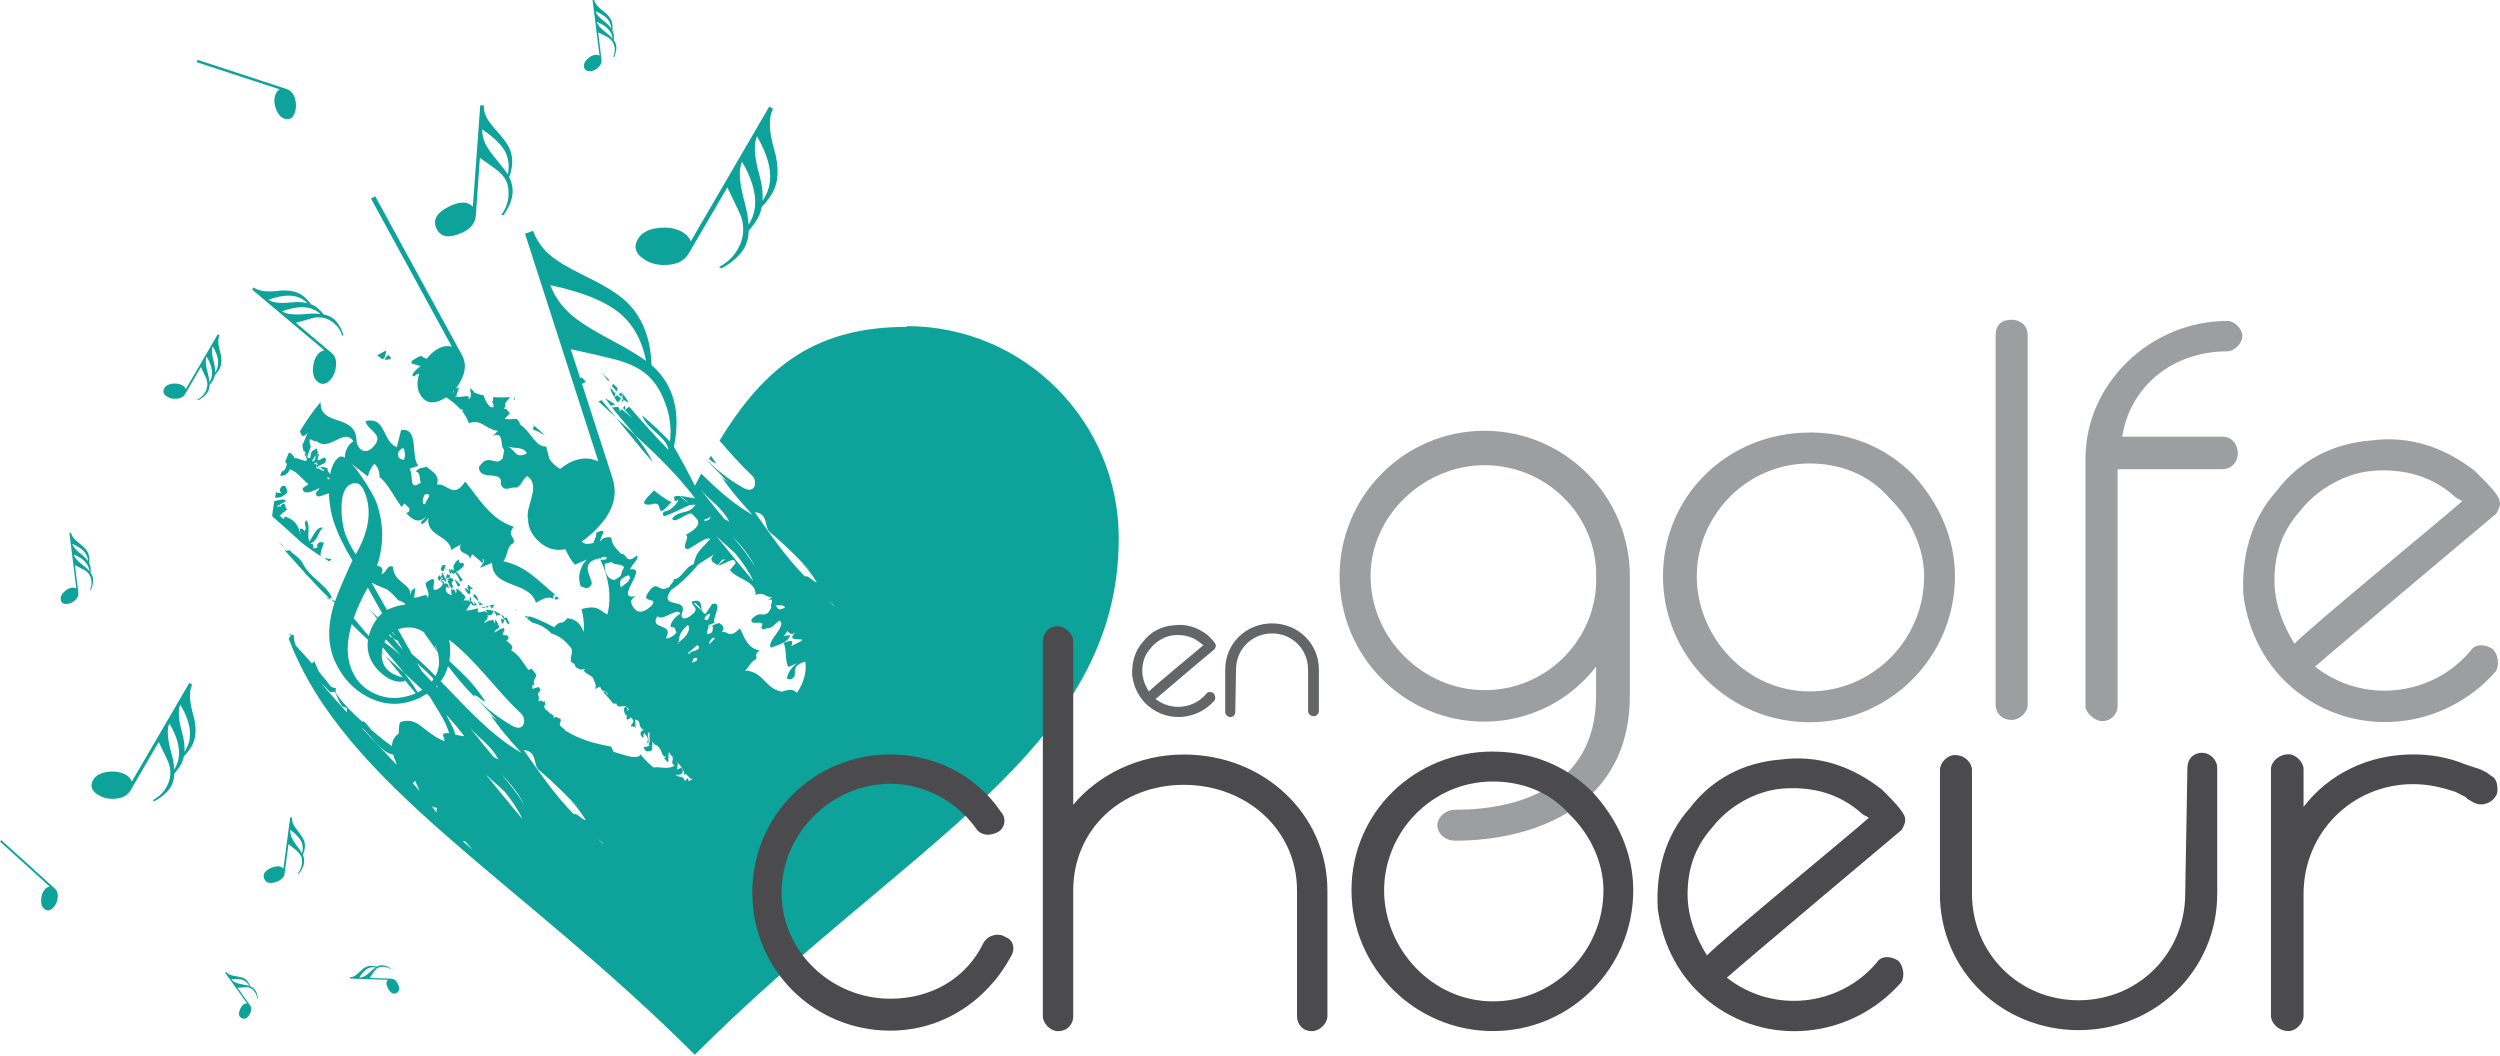 <?xml version="1.0" encoding="UTF-8"?>
<svg id="Calque_1" data-name="Calque 1" xmlns="http://www.w3.org/2000/svg" viewBox="0 0 293.6 123.96">
  <defs>
    <style>
      .cls-1 {
        fill: #4b4b4d;
      }

      .cls-1, .cls-2, .cls-3, .cls-4 {
        stroke-width: 0px;
      }

      .cls-2 {
        fill: #646567;
      }

      .cls-3 {
        fill: #0ea39a;
      }

      .cls-4 {
        fill: #9c9e9f;
      }
    </style>
  </defs>
  <g>
    <path class="cls-3" d="M33.57,64.39c-.27-.25-.53-.51-.85-.68.26.24.55.47.85.68"/>
    <path class="cls-3" d="M32.98,59.33l.04.15h-.57l1.1-.59c-.04-.39-.67-.2-1.33-.04-.11.58-.19,1.17-.26,1.77,1.16,1.03,2.32,2.04,3.4,3.06.75.59,1.51,1.13,2.3,1.63-.08-.41.17-.94.39-1.57-.23,0-.54-.29-.84.3.03.11.06.21.15.2-1.16.58-.03-.5-.99-.35,1.03-.45.83-1.19,1.55-1.93-.84-.14-1.25,1.33-1.62,1.63-.28-1.03.21-1.77-.33-2.5-.45.44.2.74-.22,1.33-.08-.29-.35-.44-.54-.29l.08.74c-.2-1.18-.74-1.91-1.85-2.2l-.15.3-.46-.44.95-.74c-.46,0-.05-1.03-.81-.44"/>
    <path class="cls-3" d="M38.67,65.93s.18-.16.25-.28l-.88-.1c.21.13.42.26.63.38"/>
    <path class="cls-3" d="M38.1,70.13c.26.11.52.21.77.33l-.22-.21c-.2-.03-.43-.1-.56-.11"/>
    <path class="cls-3" d="M60.39,46.63c-.03.11-.04.23-.01.35.1-.12.13-.24.01-.35"/>
    <path class="cls-3" d="M73.27,47.01c.08-.02.15.03.22.11.11.06.21.12.33.17-.21-.43-.48-.8-.78-1.15.06.2.09.42.07.69.05.06.11.13.16.19"/>
    <path class="cls-3" d="M106.51,38.39c-10.54,0-16.61,4.46-22.01,13.37,1.21,1.37,2.42,2.78,3.84,4.11.64.6.44,2.47-1.37,1.23-1.42-.82-2.68-1.83-3.84-2.95,0,.01-.01.02-.02.03.84.82,1.59,1.64,2.42,2.46-.34-.26-.71-.51-.91-.84,1.1,1.72,2.42,3.19,3.74,4.66-2.22-1.27-4.16-3-6.01-4.85-.25.47-.49.95-.74,1.44-.82-1.63-1.63-3.15-2.46-4.57.81-4.03,0-7.17-2.42-9.42-.06-.06-.14-.12-.21-.18-.11-3.23-1.12-5.73-3.04-7.52-.95-.88-2.5-1.84-4.66-2.89-2.15-1.05-3.63-1.94-4.43-2.69-.8-.74-1.4-1.64-1.79-2.68l-.94.35,8.61,26.74c-1.41-.66-2.9-.37-4.5.88-.43-.26-.86-.59-1.25-1.17l-.38-1.46c-1.3.06-1.62-1.59-3.1-2.62.04-.19-.13-.41-.37-.63-.52.05-1.01.08-1.41,0l.63-.67c-.18-.16-.33-.32-.4-.48-.08-.02-.19-.04-.32-.06.04-.08.12-.16.21-.25-.25-.36.25-.7.54-1.09-.66.04-1.33.05-1.99-.01l-.04.51s-.11-.08-.17-.13c.28.53.43.99-.15.77-.5-.51-.65-.93-.74-1.32-.4-.09-.79-.21-1.15-.38-.09-.28-.34-.35-.49-.48.07.5.29,1.05-.19,1.3.35-.75-.92-.1-1.44-.35l-.02.07-.12-.17s.09.08.15.1l.34-1.06c-.2.05-.32.11-.41.17.27-.33.5-.69.7-1.1.51-1.04.53-1.99.05-2.87l-10.18-18.64-.5.27,9.5,17.4c-.51-.15-1.04-.08-1.58.21-.53.29-.99.7-1.37,1.21-.23-.11-.49-.18-.59-.32,0-.12-.71.21-1.14.56l-.11.28,1.12.34c-.4.26-.9.76-.98,1.08.06.05.12.1.19.15.36-.34.53-.38.61-.27-.28.91-.25,1.68.09,2.3.59,1.08,1.51,1.28,2.75.6.12-.06.23-.13.34-.2.63.42,1.22.88,1.69,1.42.22-.06.25.05.32.14.05.02.1.04.14.09-.07-.01-.11-.05-.14-.09-.06-.02-.12-.01-.19,0,.36.43.65.92.85,1.49,1.41-.61,2.12.83,3.42.88l-.6.6c1.41-.61.75,1.27,1.33,1.63l-.18.99c-.85,1.13-1.65-.77-2.79,1.05.01,1.74,2.89.2,2.56,2.01.47,1.01,1.09.25,1.88.4.73-.47.46-.73,1.22-1.36,1.72,1.12-.28,3.58.11,5.05,0,.96.4,1.83,1.22,2.59.96.89,2.01,1.2,3.16.95.32.69.66,1.32,1.12,1.82l1.41-.61c-.99,1-1.06,2.28-.73,3.16.48.06.72.48,1.15-.08.74-.47-1.8-2.64,1.07-3.23.02.04.04.07.05.11l.2-.22c.34-.1.73-.13.5.25l-.66.05c.9,1.83,1.38,4.17.82,6.42-.88-.44-1.08-1.18-3.04-.64.23.78.33,1.67.27,2.69-.34-.73-.64-1.46-1.92-1.62-.87,1.04-.57,0-1.55,1.04.73.45-1.83-1.02-2.95-1.26l-.27.21c.2.17.4.34.6.51.78.22,1.5.46,2.27,1.28.77.26,1.5.65,2.3,1.69.36.46-.15,1.06.04,1.67l.39.25c.05.13.11.26.17.38.18.08.37.18.55.28h0c.33-.03.24-.17.61-.02-.32-.04-.23.14-.09.33l-.05-.03.05.03h0l.88.56c.2.53.53.91.29,1.44h.02s.09-.11.09-.11v-.02s.17-.15.17-.15l-.17.17.02.03.46-.26c.07.2.16.36.26.5.19-.03.4,0,.64.35-.06.07-.11.14-.12.22,0-.18.04-.35-.22-.52-.07.05-.11.1-.14.16.11.14.24.27.36.4.27.28.57.58.82,1.02,0-.06-.01-.12-.03-.18.12.03.21.06.27.09l.03-.03v-.02s.19-.17.19-.17l-.19.19.04.07c.06.04.08.09.1.14.4.44.79-.35,1.37.46-.06.08-.12.15-.14.25l.03.2c-.02-.07-.03-.14-.03-.2,0-.2.05-.38-.24-.56-.35.26-.17.58,0,.99.03-.03.07-.04.12-.03,0,.18,0,.32,0,.43.01.05.02.09.03.14.19-.08.58-.09.3-.37.99.67.06.82.2,1.2.04-.03.08-.05.14-.08.08.05.14.09.2.14v-.14s.28.28.28.28c-.19-.24-.07-.68-.16-1.05.96.23.08.6,1.02,1.24-.39.08-.6.49-.03.97v-.48s.06.06.06.06v-.23s.35.44.35.44c.28.42-.09.58.1.84.12-.15.1-.39.06-.63v-.06c-.06-.34-.13-.65.13-.63-.03,1.01.15.83-.1,1.41.04.04.08.07.14.11-.25.13-.48.19-.7.21,0,.13.08.28.31.49.67.02.65-.18.72-.41l-.07.03c0-.28.11-.56.02-.77l-.17-.2c.09.06.14.12.17.2.12.14.24.27.34.4l.07-.04c.56.33.65.77.82,1.21.16.17.32.31.41.1,0,.17-.13.21-.24.25.11.18.26.36.5.52l.04-1.21.37.48c.09.04.19.16.19.24l-.19-.24c.37.56-.31.69.35,1.13-.98.5-1.64.06-2.52.2-.66-.6-.75-.64-1.5-1.52-.41.73-2.12-.05-3.18-.32l-.27-.6c-1.54-.3-3.55-.72-5.35-1.87-.28-.44-.86-.43-.64-1.08l.09.04-.05-.34-.17-.08c-.06.01-.11-.03-.16-.08l-.18-.09c-.07,0-.17.04-.29.15-.02-.11-.01-.21,0-.31-.16-.09-.31-.17-.47-.27-.25-.4-.79-.4-.59-.99l.09.04-.07-.48c-.28.34-.25-.33-.71.08-.08-.33.2-.6-.24-.92l.17.15c-.16-.44.63-.42.03-.96l-.72.23.02-.52c.17.07.26.11.35.22-.49-.59.02-.91.12-1.32-.18-.26-.37-.51-.58-.76l-.36.16c-.68-.88-1.01-1.69-2.05-2.35.46-.41-.22-.81-.61-1.16.04.03.09.04.11-.02.27-.11.27-.26.02-.59-.09.11-.27.04-.53-.07.09-.21.18-.37.25-.53l-.17-.33c0,.1-.04.18-.16.23l-.08-.07-.75.5c-.08-.52.98-.42.32-1.01h.09c-.09-.19-.19-.39-.35-.56l-.02.52-.22-.45c-.13.05-.3.09-.57.09l-.44.3c-.04-.23.17-.33.33-.43-.04-.19,0-.3.09-.37-.03-.04-.07-.08-.12-.13.53.07.71-.16.72-.53-.51-.14-.73-.12-.89-.05.03.07.1.17.26.32l-.44-.24c-.15.08-.33.15-.71.14-.06-.19-.05-.31,0-.39-.02-.03-.03-.05-.04-.07-.49.14-.95.26-1.35.26l.56-.89c.1.35.34.33.67.26-.01-.04-.02-.08-.04-.12l-.25-.14v.28c-.06-.19-.2-.37-.37-.54,0,.05,0,.1-.01.14l-.16-.31h0c0,.09,0,.21.07.38-.08-.1-.12-.18-.15-.25-.07.02-.22,0-.62,0,.04-.11.12-.24.22-.36-.06-.14-.17-.28-.29-.41,0,.04,0,.09-.01.13l-.15-.29c-.17-.15-.36-.3-.54-.44-.04.02-.08.04-.12.05.06.14.08.3-.04.5-.04-.24-.12-.37-.22-.44-.1.01-.2,0-.29-.04-.02,0-.04,0-.06.01l.08.7c-.27-.15-.88-.29-.62-1.03.06.09.22.16.43.16-.04-.04-.09-.07-.13-.1h0s0,0,0,0c-.08-.06-.12-.11-.03-.14-.1-.33-.33-.34-.57-.24.27-.19-.61-.4.01-.45.18.23.24.26.27.21l-.06-.4s-.02.05-.04.08l-.31-.74c-.06.04-.11.08-.16.12l.14.06-.28.34-.04-.25c-.89.85,1.11.55,0,1.5-1.74,1.19.43-2.21-1.65-.58-.07.59.7,1.32.13,1.77.2-.8-.92.08-1.48-.07v.08s-.16-.15-.16-.15c.05.04.1.06.16.07l.13-1.11c-.61.3-.45.44-.56.89.06-1.48-2-1.47-2.05-3.38-.76-.29-.64.59-1.37.89.33-.8-.1-.92-.51-1.01.8-2.42.79-4.83-.01-7.23-.27-.8-.92-1.94-1.96-3.44-.36-.51-.68-.93-.98-1.26.63.49,1.26.98,1.88,1.46.08-.46.28-.96.73-1.49.34.21.65.84.63,1.57.8.51,1.66,2.21,2.58,3.5l.34-.42.56.52c.1.36-.08.52-.35.61.74.84,1.51,1.24,2.32.42-.23.45-.87.6-.45.89.19-.15.49-.3.72-.74-.21,2.21,2.35,1.9,2.75,3.82.34-.44.8-.45,1.06-.74-.45,1.33,1.15.88,1.05,1.76l.3-.59,1.19,1.03c.19-.15.03-.29,0-.44.46,0,.04.59-.3,1.03l1.44-.6c.03,3.1,4.33,2.04,5.16,4.69.99-.6,1.52-.75,2.05-.46v-.44c.09-.02.16-.04.21-.05-1.88-1.5-3.41-3.39-6.1-3.92.62-.76.29-1.65,1.2-2.15.29-.69-.83-.78.02-1.91-2.77-.85-4.23-3.56-5.7-5.31-1.37,2.18-2.13.12-3.31.37.38-1.19-.69-1.6-1.24-2.12-.37.23-.81,0-1.24.57.62.19.36.72.58,1.31-1.5,1.1-.8-.94-1.33-1.63l1.04-.37c-.94-1.07.15-4.47-2.01-4.18l-.52,2.01c-1.68-.6-1.28-3.69-3.67-3.04.27,1.21,2.48,1.55.73,3.18-.96.83-1.76-.11-1.79-.9-.02-3.22-4.38-1.61-4.21-4.54-.9,1.07-1.72,2.23-2.43,3.45.17.44.28.95,1.07.02-.43.48-.46,1.05-.79,1.57.04.27.08.54.16.79.03-.03.05-.07.05-.12l.26.47c.06.07.11.15.15.26-.02-.25.25-.77.38-1.23-.15-.28-.2-.6-.11-.79h0c-.07-.02-.13-.05-.2-.07.08.01.14.03.2.06,0,0,0,0,0,0,.01-.02.02-.04.04-.06.1.05.17.1.24.14.16.05.31.11.46.17,0-.04,0-.07.01-.11.1.09.2.17.3.23h0c.12.03.19.07.25.11,1.37.42,2.79-1.75,3.82-.29-.75.48-1.03,1.29-1.01,1.94-.3-.17-.54-.19-.72-.05-.5.39-.83,1.06-1.01,1.99-.19-.21-.32-.39-.33-.71-.28-.09-.57-.15-.87-.17.13.12.32.39.48.37-.01.49-1.04-.75-.78.17l-.17-.72.28.36c0-.09.01-.14.03-.18-.04,0-.08,0-.13,0l.12-.06-.04-.06c-.18-.2-.43-.22-.69-.17.09-.04.44-.04.45-.27l.24.43.04.06.79-.39c.06-.21.09-.36.1-.46-.09-.05-.18-.1-.26-.15-.39.17-1.04.8-.57-.42-.69,0-.15.74-.79.89-.02-.26.37-.67.7-1.07-.11-.15-.18-.32-.23-.52-.34.46-.57-.01-.71,1.15-.21.06-.3.01-.32-.1l-.15-.29c-.07-.08-.15-.12-.24-.16.05.13.11.25.19.37.58,1.22-1.15-.1-1.34.28,0-.37-.26-.33-.34-.59-.1-.04-.2-.08-.3-.13-.16.36-.31.74-.46,1.11.21.08.28.28.07.7-.09.28-.3.36-.47.43-.05.16-.11.31-.16.47.38.11.95-.19,1.12-.75.88.29,1.46,1.17,2.19,1.76l-.68.45c0,.88,1.15.44,1.95-.01-.15.3.04.15-.34.44-.2.99.66.39,1.47.19.05,1.21.23,2.33.57,3.34.5,1.47,1.23,2.99,2.19,4.54-.97,2.08-1.64,3.66-2.03,4.78-.16-.08-.33-.16-.49-.23.14.13.29.27.43.4-.08.23-.15.45-.2.63-.63,2.26-.58,4.28.14,6.05.86,2,2.16,3.46,3.91,4.38,1.75.92,3.51,1.07,5.29.47.31-.1.61-.23.9-.37.06.07.12.14.18.21-.04-.08-.08-.16-.12-.24.25-.13.49-.27.73-.43.11.11.22.22.34.34.37.61.74,1.23,1.13,1.85.57.93.94,1.73,1.13,2.38,0,.02,0,.04.01.06,0,0-.02,0-.03,0,.01,0,.02.02.04.02,0,.01,0,.03,0,.04-.03-.02-.06-.04-.08-.07-.2,0-.4.01-.58.06-.22.25.46,1.12-.12.8-2.3-1.02-2.88-2.8-4.89-2.17-.21.1-.23.71-.25,1.36-.52.36-.78.86-.8,1.49-.62-.42-1.5-1.13-2.41-1.91-.24-.32-.51-.62-.8-.94-.01-.06-.15-.05-.31-.05-1.09-1-2.09-2-2.55-2.64l-.52-.7c-.03-.18-.03-.36.03-.56-.22-.04-.42-.1-.59-.18-.47-.61-.95-1.21-1.44-1.79-.18-.41-.34-.84-.53-1.23-.08.09-.15.25-.29.27-.62-.71-1.25-1.41-1.88-2.1-.16-.38-.24-.78-.23-1.22-.23,0-.46-.06-.67-.15.1.09.2.18.35.19-.11.12-.22.25-.28.38,6.51,17.27,27.1,28.28,47.69,48.87,24.89-24.9,49.79-35.78,49.79-60.67,0-13.75-11.15-24.9-24.89-24.9M53.2,45.99s.08-.09.12-.13c-.05.11-.08.24-.16.42.03-.1.03-.19.04-.28M59.6,52.44c.92.29,1.79-.05,2.29.79-1.44.77-1.37-.51-2.29-.79M51.82,68.33c-.26-.29-.13-.34.01-.36v-.21c.37.24.17.2,0,.21v.36ZM50.15,58.03c.65.03-.12.66-.21,1.15-.54.27-.24-1.38.21-1.15M46.83,53.02c.82-.96.61.19.75.32l-.12.66c-.47-.06-.92-.28-.63-.98M37.78,80.28c.31.28.61.57.89.91.16.15.54.05.67.06.23.56.47,1.12.83,1.7.13.01.29.16.56.19-.01.18,0,.36.02.53-.99-1.08-1.99-2.2-2.97-3.38M61.22,83.82c.64.6.44,2.47-1.37,1.23-1.6-.93-3-2.08-4.27-3.37h-.04c1.04.99,1.9,1.95,2.87,2.92-.34-.26-.71-.51-.92-.84,1.1,1.72,2.42,3.19,3.75,4.66-3.64-2.09-6.52-5.38-9.48-8.42.4-.52.68-1.13.86-1.77.92,1.21,1.89,2.38,2.96,3.46.48-.17.88.63,1.41.68-.74-1.15-1.42-2.02-2.37-2.91l1.91,1.79c-1.2-1.13-2.43-2.41-3.76-3.62.14-.82.14-1.67-.02-2.49,3.21,2.45,5.37,5.77,8.49,8.7M58.52,89.18c-.2-.08-.37-.17-.55-.28-.94-1.13-1.88-2.29-2.82-3.48,1.06,1.26,2.61,2.2,3.37,3.76M41.8,72.92c-.09-.1-.18-.2-.27-.3.39-1.12.94-2.33,1.66-3.62l1.68,3.02c-.18.16-.35.33-.5.51-.37-.34-.73-.69-1.04-1.06.32.4.63.8.95,1.19-.36.47-.66,1.01-.86,1.65-.04.13-.08.25-.11.38-.45-.54-.91-1.08-1.37-1.61l.16.12-.29-.27ZM45.33,75.08v.02c.61.64,1.2,1.28,1.78,1.93-.62-.59-1.28-1.12-1.97-1.59.06-.13.12-.25.2-.37M46.14,74.95c-.16-.1-.32-.21-.47-.33.04-.04.07-.08.1-.12.12.15.24.3.37.45.17.1.36.2.55.28-.17-.35-.39-.67-.63-.97.02-.01.04-.03.06-.05l1.2,2.13c-.4-.46-.79-.92-1.18-1.39M51.34,76.37c-.14-.18-.22-.43-.28-.69.1.2.19.4.26.62,0,.02.01.04.02.06M49.57,74.1c.11.06.21.13.3.2-.02,0-.04.01-.06.02.52.74,1.05,1.5,1.59,2.25.28,1.02.2,1.96-.25,2.82-.9-.91-1.82-1.78-2.77-2.58l-1.65-2.9c1.05-.35,1.99-.29,2.84.2M49.52,78.8l-.56-.98c.61.69,1.44,1.25,1.96,1.94-.07.1-.14.2-.22.3-.4-.42-.79-.83-1.18-1.26M51.32,80.48c.03.1.06.19.08.3-.06-.06-.12-.13-.18-.19.04-.03.07-.07.11-.1M45.35,69.16c.37.2.9.74,1.41,1.33.33.09.68.23.87.51-.45.05-.93.15-1.44.32-.25.09-.5.19-.75.3l-1.79-3.17s.07.03.1.05c.08-.02.13,0,.17.08.48.21.95.4,1.43.6M38.41,55.91l.26.33c0-.14.02-.2.06-.21-.01.08-.02.16-.03.25-.13-.06-.22-.02-.12.3l-.16-.67ZM40.5,62.57c-.29-.96-.42-2.01-.39-3.15.05-1.45.43-2.31,1.16-2.59.66-.29,1.18.03,1.55.96.88,2.13.53,4.57-1.04,7.32-.59-.93-1.02-1.77-1.28-2.54M48.24,81.64c-1.44.48-2.83.44-4.16-.14-1.45-.64-2.43-1.73-2.94-3.26-.46-1.37-.4-3.02.17-4.95.62.63,1.26,1.24,1.9,1.85-.09.65-.04,1.28.16,1.89.28.83.82,1.56,1.61,2.2.8.64,1.59.91,2.38.81.1,0,.16-.06.19-.15.42.51.84,1.02,1.27,1.53-.19.08-.39.16-.59.23M49.05,81.31c-.47-.81-1.02-1.57-1.61-2.3l-2.23-2.03c.7.86,1.4,1.73,2.1,2.58-1.27-.31-2.05-.9-2.33-1.74-.13-.39-.17-.78-.14-1.19.13.11.25.23.38.35-.12-.15-.25-.3-.37-.45.02-.17.05-.34.1-.51.81,1.01,1.69,1.98,2.5,2.99.72.66,1.44,1.33,2.15,2.01-.17.1-.35.2-.53.29M53.37,85.91c-.11-.31-.44-.99-.98-2.01.74.82,1.46,1.67,2.13,2.56-.34-.03-.69-.11-1.04-.17-.03-.12-.07-.25-.11-.37M42.45,85.48l.03-.03c1.19,1.01,2.32,2.99,3.69,3.16.02.09.04.17.07.26.06.17.12.32.2.47.04.17.09.34.16.51-1.36-1.47-2.74-2.9-4.14-4.38M48.47,91.96c.14-.02.2-.18.28-.27.19.39.35.82.53,1.23l-.81-.96ZM51.28,95.44l-.56-.74c.18.08.37.14.59.18-.05.19-.06.38-.03.56M53.62,86.92s0-.03,0-.05c0,0,0,0,.01.01l.13.15s-.09-.07-.13-.11M54.35,98.78c.16,0,.3-.01.31.05.29.31.56.62.8.94-.37-.32-.75-.65-1.11-.98M57.04,90.94l2.23,2.03c.81,1.01,1.55,2.06,2.09,3.22-1.46-1.71-2.88-3.48-4.32-5.25M58.93,91c1.08,1.04,2.01,2.25,2.67,3.59-.73-1.27-1.67-2.45-2.67-3.59M67.39,95.63c-2.24-2.27-4.07-4.96-5.88-7.54,1.62.14,1.1,1.72,1.74,2.32,1.86,1.52,3.5,3.28,5.09,4.78l-1.91-1.79c.96.89,1.64,1.77,2.37,2.91-.53-.05-.94-.85-1.41-.68M70.23,98.54c.26.2.52.41.68.66-.23-.22-.46-.44-.68-.66M88.72,66.65c-.73-1.27-1.66-2.45-2.67-3.59,1.08,1.04,2.01,2.25,2.67,3.59M88.48,68.25c-1.46-1.71-2.87-3.48-4.32-5.25l2.23,2.03c.81,1.01,1.56,2.06,2.09,3.22M85.64,61.24c-.19-.08-.37-.17-.55-.27-.94-1.13-1.88-2.29-2.82-3.48,1.06,1.26,2.61,2.21,3.37,3.76M83.44,60.9c-.34.25-.79.38-.73.13.28-.16.39-.03.67-.35l.11-.19c-.11.19-.11.35-.06.41M64.63,33.49c3.98.84,6.81,2.04,8.49,3.59,1.4,1.3,2.32,3.08,2.75,5.3-.94-.68-2.27-1.48-4.01-2.4-2.37-1.25-4.03-2.32-4.99-3.2-1.02-.95-1.77-2.05-2.24-3.3M72.15,68.11c-.95-.12-1.18-1.16-1.12-1.89l.79-.22c.22.41,1.4.16,1.46.69-.62.89.11.76-1.12,1.42M73.33,68.64l-.39.35c-.05-.22-.56-.94.84-1.42.34.06.28.63-.45,1.07M76.52,71.13c-1.46,1.36-2.02.41-2.25,0-.06-.22-.5-.57.4-1.13-2.7.6,1.63-3.54-.67-3.12.12-.5,1.18-1.36.79-1.64-1.35,1.17-1.12-.31-1.85-.19-.5-.57-1.18-1.16-1.12-1.89-.28-.16-1.18-.06-1.29.44-.28-.31,1.18-1.83-.5-1.04.05.54-.28.79-.34,1.2-.79.22-1.16.1-1.36-.16.64-.45,1.32-1.04,2.01-1.79,1.69-1.83,2.22-3.71,1.59-5.66l-3.58-11.07c.19-.08.34-.16.45-.25-.15-.17-.31-.35-.47-.52-.07.04-.13.07-.19.11l-1.11-3.41c1.7.36,3.41.75,5.12,1.18,1.71.43,3.04,1.08,3.98,1.96.88.82,1.55,1.92,2.03,3.31.53,1.41.7,2.87.52,4.39-1.06-1.08-2.14-2.13-3.27-3.07.56,1.66,2.78,2.4,3.1,4.03,0,0,0,.01,0,.02-1.59-1.61-3.11-3.31-4.61-5.07-.19.15-.39.24-.46.42l-.03-.57-.25.3c.36.4.72.79,1.07,1.19-.39-.37-.79-.71-1.21-1.04l-.23.27c0-.85-.51-.42-.93-.49.87,1.1,1.82,2.14,2.69,3.23,2.53,2.32,5.01,4.7,7.08,7.45-.6-.05-1.22-.25-1.8-.28.32.18.62.43.91.7l.13.15c-.37-.27-.72-.56-1.08-.85-.2,0-.39.01-.58.06-.1.11-.02.35.05.55.11-.04.24-.07.41-.12-.28.63-1.07,1.33-1.63,1.33-.34.25-.17.44-.06.57.79-.22,2.02-.89,3.04-1.33l.67-.03c-.84,1.26-1.91.54-2.75,1.64.28.79,2.08-1.14,2.42-.45.39.44,1.62,1.04-.85,2.37.67.12-.73,1.71.33,1.64.79-.38,1.97-1.42,2.59-1.2-1.58,1.71-1.63,1.64-1.97,3-1.12.32-1.41,1.9-2.53,1.74.67-.04-.56.94-.23.85-1.46,1.04-1.4-1.1-2.64.83-.79,1.17,1.35.4.45,1.45M78.2,74.91c1.07-1.8-2.02-.85-1-2.55.62.69,2.36-1.14,2.7-.29-.84.48-1.24,1.29-1.13,1.58.62-.1.5.41.67.6-.06.25-1.01.92-1.24.67M80.78,73.4c.28.16.22,1.04-.79,1.8-.03.05-.18.15-.29.24,0,.06-.02.12-.04.17-.14,0-.07-.08.04-.17.07-.44-.05-1.09,1.08-2.04M80.91,91.77l-.16-.41-.3.37c-.27-.77-.67-.28-1.13-.79.57.23,1.16-.18.7-.78l-.49.21c0-.3.12-.6.03-.84l-.19-.21c.1.06.15.13.19.21.47.53.84.96.82,1.68.03-.97.75.72.96.15-.01.31-.4.22-.42.42M81.84,77.59l-.51.22c-.23.06.22-.38.11-.51.34-.09.5-.06.39.28M81.06,76.86l-.28-.16,1.12-.95.22.25c-.06.57-1.24.35-1.07.85M82.92,72.32c.73-.6.34.06.39.13l-.23.38c-.28,0-.51-.09-.17-.5M83.42,75.57c-.39.19.17-.76.39-.66.39-.03-.23.38-.39.66M93.62,81.35c-.45-.19-.39-.6-1.8-.12-2.02-.37-2.07-2.33-4.32-2.49.56-.47.56-.95,1.24-1.29.34-.41-.34-.38.45-1.07-1.52-.28-1.79-1.7-2.3-2.58-1.35,1.33-1.35.22-2.13.45.51-.7-.06-.85-.28-1.1-.28.16-.5.06-.9.41.34.06.06.38.06.69-1.18.73-.28-.47-.45-.82l.73-.29c-.34-.54,1.13-2.53-.28-2.21l-.79,1.17c-.21-.05-.32-.19-.38-.36-.34-.29-.68-.59-1.01-.9.17,0,.3-.01.31.05.24.26.47.52.67.79-.17-.57.04-1.42-1.17-1.03-.11.66,1.18.69-.28,1.74-.79.54-1.07.06-.9-.38.79-1.96-2.86-.37-1.29-2.71,1.07-.7,2.42-2.02,3.21-3.03l1.8-1.14c-.67.82.11.91.39,1.23.45-.12.34-.73.96-.66-.23.22-.67.5-.79.69.67-.03,1.91-1.17,2.02-.26l-.67.82c.84,1.1,3.08,1.25,3.03,2.93,1.01-.44,1.12.31,1.91.25l-.51.38c1.01-.44.17.66.45.82l-.34.57c-.79.7-.84-.31-1.97.79-.39.98,1.74-.1,1.12.95.05.54.62.06,1.07.09.56-.32.45-.44,1.07-.85.95.6-1.75,2.62-.96,3.19.45-.29,1.97-.48,2.19-1.49l-.73.13.45-.6c.17.19.39.6.95.12-1.74,1.67,2.86.06-.51,1.64.23-.7.06-.73-.9-.38.39.91.11,2.18.56,2.84l1.01-.44c-.84.63-1.18,1.36-1.18,1.83.28,0,.34.22.73-.13.56-.32-.5-1.36,1.41-1.89.17.98-.06,2.3-.96,3.66M90.95,71.08c.5.09,1.12-.16,1.23.28-1.07.54-.73-.19-1.23-.28M94.52,67.69c-2.24-2.27-4.07-4.96-5.88-7.54,1.62.14,1.1,1.72,1.74,2.32,1.86,1.52,3.5,3.28,5.09,4.78l-1.91-1.79c.95.9,1.64,1.77,2.37,2.92-.53-.05-.93-.85-1.41-.68M97.36,70.6c.26.2.51.41.67.66-.23-.22-.46-.44-.67-.66"/>
    <path class="cls-3" d="M33.07,57.12c-.34.45-.19.59-.03.74-.25.06-.45.03-.61-.06-.05.21-.1.41-.14.62.39.08.84.04,1.43-.57,0-.44-.16-1.03-.66-.73"/>
    <path class="cls-3" d="M39.25,66.27c-.15-.12-.31-.22-.49-.29.16.1.33.19.49.29"/>
    <path class="cls-3" d="M38.86,69.93c-.78-1.42-2.5-2.11-3.33-3.81-.22-.44-.72-.84-1.29-1.25-.05-.21-.17-.23-.31-.22l-.37-.26c.1.09.2.18.31.27-.15.02-.33.05-.48-.08,1.68,1.87,3.38,3.84,5.26,5.67.24.04.41,0,.2-.32"/>
    <path class="cls-3" d="M55.31,70.05c-.08.12-.12.22-.15.29,0,.03-.01.06-.02.09h0c.06.06.12.12.18.18.02-.17,0-.36-.02-.56"/>
    <path class="cls-3" d="M76.65,54.29c-.54-1.17-1.28-2.21-2.09-3.22l-2.23-2.03c1.44,1.77,2.85,3.54,4.32,5.25"/>
    <path class="cls-3" d="M70.28,47.14c.68.64,1.36,1.27,2.06,1.9-.56-.68-1.12-1.36-1.69-2.04-.13.05-.25.1-.37.14"/>
    <path class="cls-3" d="M54.37,69.8c-.06-.05-.11-.1-.17-.15h0c.06.06.11.11.16.16h0Z"/>
    <path class="cls-3" d="M83.62,53.28h.02s-.01,0-.02,0Z"/>
    <path class="cls-3" d="M83.27,53.91c.26.2.53.48.83.51-.21-.32-.41-.62-.61-.9-.07.13-.15.26-.22.4"/>
    <path class="cls-3" d="M44.28,41.73c.22.14.43.29.6.45.42-.09.34-.57.49-.85-.03-.05-.06-.09-.09-.14-.34.17-.67.36-1,.55"/>
    <path class="cls-3" d="M71.08,46.78c.2.29.42.58.64.87.17-.01.34-.07.51-.16-.37-.25-.75-.5-1.14-.71,0,0,0,0,0,0"/>
    <path class="cls-3" d="M61.76,72.54l.31-.15c-.22-.04-.37-.03-.43.05.04.03.08.07.12.1"/>
    <path class="cls-3" d="M71.93,46.22s0,0-.02.01c.16.31.35.62.55.93.03.03.06.07.09.1.16-.14.29-.3.38-.48-.15-.11-.3-.23-.45-.37l-.34.24c.05-.13.1-.27.16-.41-.19-.19-.37-.4-.56-.63-.02.04-.04.08-.05.12.05.16.12.32.2.48.01,0,.02.01.03.02"/>
    <path class="cls-3" d="M72.94,47.55c.12-.36.23-.51.32-.54-.06-.04-.11-.08-.17-.12-.02.2-.07.41-.16.66"/>
    <path class="cls-3" d="M60.69,71.72c-.06-.05-.12-.1-.17-.16-.04,0-.07.01-.11.03.06,0,.16.05.29.13"/>
    <path class="cls-3" d="M56.11,70.59l.07-.13c-.13-.25-.19-.49-.42-.67,0,0-.02,0-.03.01l.06.05-.06-.05c-.05.02-.11.03-.18.06.09.19.2.36.32.52-.01-.07-.02-.14,0-.2,0,.15.17.29.25.4"/>
    <path class="cls-3" d="M53.26,68.14c-.02-.06-.05-.12-.08-.17-.13-.04-.26-.08-.39-.13l.08-.24c-.12-.08-.25-.14-.38-.18,0,.13-.05.31-.17.56l.09.04c.04-.14.13-.24.41-.12-.17.06-.26.11-.31.16l.18.07-.14.18c.1.14.27.31.22.56.03,0,.05,0,.09,0,.37.48.29.18.32-.1-.16-.21-.17-.41.08-.61"/>
    <path class="cls-3" d="M54.06,68.65l-.58-.57-.09-.04c.06.16.12.31.19.45l.06.02-.04.02c.06.12.12.24.19.36.1-.05.19-.11.29-.18,0-.02-.02-.04-.03-.06"/>
    <path class="cls-3" d="M56.31,70.66s0,0,0,0c-.06.01-.14.02-.2.03l.17.21c.03-.07.03-.16.03-.25"/>
    <path class="cls-3" d="M52.34,66.38c-.11-.04-.23-.03-.36-.02-.41.63-.15.66.13.71l.13-.4h.02s-.07-.08-.1-.16l.09.12c.07-.07.09-.15.08-.25"/>
    <path class="cls-3" d="M45.6,41.66c-.2.21-.38.42-.41.6.25.02.52-.06.78-.18-.14-.12-.26-.26-.37-.43"/>
    <path class="cls-3" d="M52.5,66.92s.01-.06.03-.08c-.06,0-.13-.03-.19-.07l.15.15Z"/>
    <path class="cls-3" d="M65.34,70.42c.11-.04.21-.1.3-.17-.1-.07-.19-.14-.29-.22-.13.15-.4.39-.01.38"/>
    <path class="cls-3" d="M55.7,70.86c.07.02.12.01.16,0-.04-.06-.09-.12-.15-.19v.19Z"/>
    <path class="cls-3" d="M56.97,71.37s-.02-.08-.03-.12c-.26.07-.52.15-.76.22,0,.01,0,.02,0,.04.14-.14.46-.12.79-.14"/>
    <path class="cls-3" d="M58.97,73.26c.16-.1.23-.27.24-.5-.13-.04-.25-.06-.35-.08-.05.16.03.37.11.58"/>
    <polygon class="cls-3" points="66.63 77.5 66.59 77.47 66.63 77.5 66.63 77.5 66.63 77.5"/>
    <path class="cls-3" d="M58.81,72.14c-.36-.21-.67-.37-.89-.44.17.21.33.43.34.6.2-.02.39-.06.55-.16"/>
    <path class="cls-3" d="M56.74,71.01c-.17-.09-.29-.19-.38-.29-.04.14-.09.25-.13.36.16-.03.33-.07.51-.07"/>
    <path class="cls-3" d="M57.56,71.22l.04-.03c.02.08.08.18.15.29l.35-.49c-.21.03-.42.07-.63.12.03.04.06.08.08.11"/>
    <path class="cls-3" d="M59.83,73.32c0-.18-.16-.48-.31-.74-.06-.04-.12-.07-.18-.11-.02.04-.02.1-.03.19-.11-.14-.15-.24-.16-.3-.1-.06-.2-.12-.29-.17.06.17.23.38.39.59.3-.03.06.41.57.55"/>
    <polyline class="cls-3" points="54.23 68.59 54.22 68.58 54.23 68.59 54.23 68.59"/>
    <path class="cls-3" d="M54.75,70.12l-.05-.04v.09s.03-.04.05-.06"/>
    <path class="cls-3" d="M55.27,68.95c-.09-.17-.2-.25-.34-.26,0,.05.01.1.01.13l.04.08-.04-.02c0,.06-.03.1-.06.12l.19.42-.35-.35s-.1.03-.15.05c.12.27.29.48.48.7.07-.07.14-.15.21-.22-.02-.15-.05-.31-.07-.47l.31.1c.02-.12-.04-.21-.22-.28"/>
    <path class="cls-3" d="M57.29,71.33l.1-.19c-.12.03-.23.06-.35.09.03.04.07.09.11.13.05,0,.1-.02.15-.03"/>
    <path class="cls-3" d="M53.92,69.09s0,0-.01,0c0,0,0,.01,0,.02,0,0,0-.02,0-.03"/>
    <path class="cls-3" d="M72.56,45.61c-.18-.19-.37-.37-.57-.55-.03.09-.06.18-.11.27.18.22.35.43.53.65.05-.13.1-.26.14-.37"/>
    <path class="cls-3" d="M71.51,44.6c-.37-.35-.74-.7-1.06-1.08.34.42.67.84,1.01,1.26l.06-.17Z"/>
    <path class="cls-3" d="M53.41,69.05s.03-.01.04-.02c-.06-.05-.12-.1-.16-.16.03.05.07.11.12.17"/>
    <path class="cls-3" d="M53.94,65.71c-.35.08-.53.43-.69.75.02.17.03.36.06.6-.07-.14-.17-.19-.28-.21-.06.09-.14.17-.22.2.03-.05.04-.12.04-.21-.04,0-.08,0-.12,0-.01.2.03.37.19.59l.08-.25.28.28c0-.14.16-.16.26-.22.01-.07.02-.14.04-.23.08.13.04.19-.04.23-.01.1-.02.19-.01.27l.09-.06.42.77-.17-.07v.02c.05.05.1.1.16.15l.35-.21c-.16-.11-.3-.32-.41-.52l-.33-.38.05-.02s-.03-.03-.04-.04l.76-.59c.34-.89-.69,0-.46-.88"/>
    <path class="cls-3" d="M62.77,50.04c-.14.06-.22.18-.11.45.32.04.86.37,1.38.67-.47-.44-.91-.84-1.26-1.12"/>
    <path class="cls-3" d="M72.95,46.08l-.28.2c.1.13.21.25.31.38.07-.19.07-.4-.03-.58"/>
    <path class="cls-3" d="M76.49,59.24c1.69-.64.22,2.14,2.25-.16.06-.03.11-.05.16-.08-.9-.43-1.53-.97-2.1-1.41-.83.89-1.96,1.84-.31,1.65"/>
    <path class="cls-3" d="M75.8,30.56c.79.46,1.72.64,2.8.53,1.07-.11,1.84-.55,2.3-1.35l4.52-7.74c1.05,2.18,1.59,3.33,1.62,3.45.41,1.3.3,2.52-.32,3.67-.51.97-1.27,1.71-2.28,2.23l.28.17c1.26-.68,2.15-1.48,2.68-2.38.33-.56.5-1.25.53-2.06.41-.45.74-.91,1.01-1.36.25-.42.42-.9.52-1.41.5-.53.91-1.06,1.22-1.59.77-1.32.85-3.06.23-5.21-.62-2.15-.66-3.72-.12-4.73l-.45-.26-9.22,15.83c-.15-.44-.47-.8-.96-1.09-.79-.46-1.76-.62-2.9-.48-1.14.14-1.92.57-2.34,1.28-.57.98-.27,1.81.9,2.49M88.9,16.01c1.69,2.91,2,5.28.92,7.13-.09.15-.18.29-.27.44.07-.9-.05-1.91-.37-3.04-.6-2.14-.69-3.65-.28-4.52M87.15,19c1.69,2.91,1.99,5.3.89,7.18-.04.07-.09.14-.13.21-.04-.77-.19-1.63-.45-2.59-.65-2.35-.75-3.95-.31-4.8"/>
    <path class="cls-3" d="M25.76,39.36l-.18-.11-3.76,6.45c-.06-.18-.19-.33-.39-.44-.32-.19-.72-.25-1.18-.2-.47.06-.78.23-.95.53-.23.4-.11.74.37,1.02.32.19.7.26,1.14.21.43-.04.75-.23.94-.55l1.84-3.16c.43.89.65,1.36.66,1.4.17.53.12,1.03-.13,1.5-.21.39-.52.7-.93.91l.12.07c.51-.28.87-.6,1.09-.97.13-.23.2-.52.22-.85.16-.18.3-.36.41-.54.1-.17.17-.37.21-.58.2-.21.37-.43.5-.64.31-.54.35-1.25.1-2.12-.25-.88-.27-1.52-.05-1.93M24.64,44.82s-.04.05-.05.08c-.02-.31-.08-.66-.18-1.05-.27-.96-.31-1.61-.13-1.96.69,1.19.81,2.16.36,2.93M25.37,43.58c-.03.06-.07.11-.11.17.02-.36-.03-.77-.15-1.23-.25-.87-.28-1.49-.12-1.84.69,1.18.82,2.15.38,2.9"/>
    <path class="cls-3" d="M69.37,8.36c.33-.04.63-.2.91-.46.28-.27.41-.56.36-.89l-.39-3.21c.78.39,1.18.61,1.22.63.4.28.64.66.71,1.12.06.39,0,.77-.17,1.14h.12c.21-.48.29-.91.25-1.28-.03-.24-.13-.47-.3-.72.02-.21.02-.41,0-.6-.02-.18-.08-.35-.16-.52.03-.26.03-.5,0-.72-.07-.55-.43-1.06-1.07-1.54-.64-.48-1-.92-1.07-1.33l-.19.02.82,6.54c-.14-.09-.31-.13-.51-.1-.33.04-.64.21-.93.5-.3.29-.43.58-.39.88.05.4.32.58.8.52M71.77,3.17c0,.06,0,.12.01.17-.18-.27-.43-.53-.76-.78-.64-.48-.99-.9-1.07-1.23,1.12.46,1.73,1.07,1.82,1.84M71.93,4.44s0,.06,0,.08c-.18-.21-.41-.42-.69-.64-.7-.53-1.08-.96-1.14-1.31,1.12.46,1.73,1.08,1.83,1.87"/>
    <path class="cls-3" d="M22.56,80.4l-.33-.19-6.75,11.58c-.11-.32-.34-.59-.7-.8-.58-.33-1.29-.45-2.12-.35-.83.11-1.41.42-1.71.94-.42.72-.2,1.33.66,1.82.58.34,1.26.47,2.05.39.78-.08,1.34-.41,1.68-.98l3.3-5.67c.77,1.59,1.17,2.43,1.19,2.52.3.95.22,1.85-.24,2.69-.38.71-.93,1.25-1.67,1.63l.21.12c.92-.5,1.57-1.08,1.96-1.75.24-.41.36-.91.39-1.51.3-.33.54-.66.74-.99.18-.31.3-.66.38-1.03.37-.39.67-.78.9-1.16.56-.96.62-2.23.17-3.81-.45-1.58-.48-2.72-.09-3.46M20.56,90.21s-.06.1-.1.15c-.03-.56-.13-1.19-.33-1.89-.48-1.72-.55-2.89-.23-3.51,1.24,2.13,1.45,3.87.65,5.25M21.86,87.97c-.06.11-.13.21-.2.32.05-.66-.04-1.4-.27-2.23-.44-1.57-.51-2.67-.21-3.31,1.24,2.12,1.46,3.86.67,5.21"/>
    <path class="cls-3" d="M10.94,67.97c-.03-.23-.13-.47-.3-.71.02-.21.02-.41,0-.6-.02-.18-.08-.35-.16-.52.03-.26.03-.5,0-.72-.07-.55-.43-1.06-1.07-1.54-.65-.48-1-.92-1.07-1.33l-.19.03.81,6.54c-.14-.09-.31-.13-.51-.1-.33.04-.64.21-.93.5-.3.29-.43.58-.39.88.05.41.32.58.8.52.33-.04.63-.19.91-.46.28-.27.41-.56.36-.89l-.4-3.2c.78.39,1.18.6,1.22.63.4.29.63.66.71,1.12.06.39,0,.77-.17,1.14h.12c.21-.48.29-.9.25-1.28M10.32,65.72c0,.06,0,.12.01.17-.18-.27-.43-.53-.76-.78-.64-.48-.99-.89-1.07-1.23,1.12.46,1.72,1.08,1.82,1.84M9.8,66.42c-.7-.53-1.08-.96-1.14-1.3,1.12.46,1.73,1.08,1.82,1.86,0,.03,0,.06,0,.08-.18-.21-.41-.43-.69-.64"/>
    <path class="cls-3" d="M32.63,34.17c-1.34.14-2.29,0-2.83-.41l-.2.24,8.49,7.14c-.28.04-.53.2-.75.46-.36.42-.55.99-.59,1.68-.03.7.14,1.21.53,1.53.53.44,1.05.35,1.58-.28.36-.42.56-.96.61-1.61.05-.65-.14-1.16-.57-1.51l-4.16-3.5c1.41-.4,2.15-.6,2.22-.61.82-.11,1.54.08,2.16.57.52.41.89.94,1.09,1.59l.13-.15c-.28-.82-.66-1.44-1.14-1.85-.3-.25-.7-.43-1.18-.53-.23-.29-.46-.54-.71-.74-.23-.19-.49-.34-.79-.46-.26-.36-.54-.66-.82-.9-.71-.6-1.74-.82-3.09-.68M37.51,36.77s.07.07.11.1c-.46-.06-.99-.06-1.59,0-1.47.14-2.44.04-2.9-.31,1.91-.71,3.37-.63,4.38.21M35.87,35.39c.08.07.15.14.22.21-.53-.13-1.14-.16-1.84-.09-1.34.14-2.25.04-2.73-.3,1.91-.71,3.36-.65,4.35.18"/>
    <path class="cls-3" d="M54.35,27.29c.96-.45,1.47-1.11,1.53-1.98l.48-6.76c.61.41,1.22.84,1.83,1.29.6.44,1.02.91,1.26,1.41.21.46.31,1,.27,1.63-.02.85-.31,1.64-.86,2.37h.29c1.1-1.54,1.34-2.98.71-4.33-.02-.03-.04-.07-.06-.11.47-1.29.48-2.44,0-3.45-.24-.5-.69-1.13-1.38-1.88-.68-.76-1.12-1.35-1.32-1.77-.2-.42-.29-.87-.28-1.34h-.42s-.87,11.91-.87,11.91c-.57-.62-1.45-.65-2.64-.1-1.58.74-2.12,1.63-1.63,2.66.49,1.04,1.52,1.19,3.09.45M59.4,17.97c.35.74.42,1.58.24,2.53-.26-.42-.66-.95-1.2-1.59-.74-.87-1.22-1.56-1.45-2.05-.25-.54-.37-1.09-.36-1.66,1.44.97,2.36,1.89,2.78,2.77"/>
    <path class="cls-3" d="M35.66,98.64c-.1-.26-.32-.59-.64-1-.32-.41-.53-.72-.62-.94-.09-.22-.12-.45-.1-.69l-.22-.02-.8,6.03c-.27-.33-.72-.37-1.34-.13-.82.33-1.13.76-.91,1.3.22.54.73.65,1.56.32.5-.2.78-.52.84-.96l.45-3.42c.3.23.59.47.89.71.29.24.49.49.6.75.1.24.12.52.09.83-.04.43-.2.83-.51,1.18h.15c.61-.74.77-1.46.49-2.17,0-.02-.02-.04-.02-.05.28-.64.32-1.23.11-1.75M35.47,100.23c-.12-.22-.31-.5-.56-.84-.35-.46-.57-.83-.68-1.09-.11-.28-.15-.57-.13-.85.7.53,1.14,1.03,1.33,1.49.15.38.16.81.04,1.29"/>
    <path class="cls-3" d="M29.44,115.86s-.03-.01-.04-.02c-.17-.48-.44-.81-.81-.98-.19-.08-.47-.16-.84-.21-.37-.05-.64-.12-.79-.19-.16-.08-.29-.18-.4-.32l-.12.1,2.58,3.6c-.31-.04-.57.16-.78.6-.28.58-.22.96.16,1.14.38.18.71-.02.99-.6.17-.36.16-.66-.03-.93l-1.46-2.04c.27-.03.55-.05.83-.07.28-.02.51.01.69.1.17.08.32.21.46.4.2.25.3.54.32.88l.08-.06c-.05-.7-.33-1.17-.83-1.4M28.56,115.63c-.41-.08-.72-.16-.9-.24-.2-.09-.36-.22-.5-.39.64-.06,1.12-.02,1.45.13.27.13.49.35.67.66-.17-.06-.41-.11-.71-.16"/>
    <path class="cls-3" d="M45.94,114.93l-2.51-.08c.14-.23.29-.47.45-.7.16-.23.32-.39.5-.49.17-.09.37-.13.6-.13.32,0,.61.09.89.28v-.1c-.59-.38-1.13-.45-1.62-.2-.01,0-.03.02-.04.02-.48-.16-.91-.14-1.28.05-.18.09-.41.27-.68.54-.27.26-.48.43-.64.52-.15.08-.32.12-.49.12v.16s4.43.15,4.43.15c-.22.22-.22.55,0,.98.29.57.63.76,1.01.57.38-.2.42-.58.12-1.15-.18-.35-.43-.53-.76-.54M42.19,114.81c.34-.55.67-.9.99-1.07.27-.14.58-.18.93-.12-.15.1-.34.26-.57.46-.31.28-.56.48-.74.57-.19.1-.4.16-.61.16"/>
    <path class="cls-3" d="M32.33,11.15c-.17.51-.14,1.07.09,1.67.23.6.55.97.97,1.11.6.2,1.02-.05,1.25-.75.17-.51.16-1.05,0-1.63-.17-.57-.51-.94-.99-1.1l-10.44-3.42-.09.28,9.74,3.19c-.25.12-.42.34-.52.64"/>
    <path class="cls-3" d="M.15,98.66l-.15.17,5.85,5.3c-.21,0-.4.11-.56.29-.28.3-.43.71-.46,1.2-.03.49.08.86.33,1.08.37.33.74.28,1.12-.13.28-.31.45-.69.5-1.15.06-.46-.06-.82-.35-1.08L.15,98.66Z"/>
  </g>
  <g>
    <path class="cls-4" d="M191.41,81.72c0,12.86-11.04,17.01-20.52,17.01-1.21,0-2.09-.87-2.09-1.81,0-.88.88-1.82,2.09-1.82,7.33,0,16.55-2.61,16.55-13.38v-3.43c-3.03,3.97-7.87,6.46-13.11,6.46-9.41,0-17.01-7.66-17.01-17.08s7.6-17.08,17.01-17.08,17.08,7.67,17.08,17.08v14.05ZM187.45,67.4v-.33c-.27-6.99-6.12-12.44-13.11-12.44s-13.38,5.78-13.38,13.04,6.12,13.38,13.38,13.38,12.84-5.78,13.11-12.44v-1.21Z"/>
    <path class="cls-4" d="M212.52,50.79c4.57,0,8.81,1.61,12.1,4.91,3.16,3.43,4.97,7.6,4.97,11.97,0,9.48-7.66,17.15-17.08,17.15s-17.21-7.67-17.21-17.15,7.66-16.87,17.21-16.87M221.93,58.53c-2.42-2.83-5.85-4.1-9.41-4.1-7.46,0-13.25,6.18-13.25,13.25s5.78,13.52,13.25,13.52,13.45-6.12,13.45-13.52c0-3.29-1.55-6.72-4.04-9.14"/>
    <path class="cls-4" d="M236.25,37.55c.94,0,1.88.6,1.88,1.82v43.43c0,.87-.94,1.75-1.88,1.75-1.21,0-1.88-.87-1.88-1.75v-43.43c0-1.21.67-1.82,1.88-1.82"/>
    <path class="cls-4" d="M262.81,53.28c0,.87-.67,1.82-1.82,1.82h-12.3v27.84c0,.81-.67,1.75-1.82,1.75-.81,0-1.95-.94-1.95-1.75v-29.11c0-8.74,7.6-16.14,16.68-16.14.81,0,1.75.94,1.75,1.75,0,.87-.94,1.82-1.75,1.82-6.45,0-11.43,4.1-12.37,10.02h11.77c1.14,0,1.82.94,1.82,2.02"/>
    <path class="cls-4" d="M290.64,55.3c.87.88,1.81,1.75,2.49,2.69.2.34.47.61.47,1.21,0,.27-.27.87-.47,1.14,0,0-18.89,15.87-21.25,17.95,5.65,4.44,13.72,3.5,18.22-1.81.54-.88,1.68-.88,2.62-.27.61.54.87,1.81.4,2.62-6.05,6.92-16.47,8.07-23.67,2.15-3.29-2.69-5.38-6.59-5.98-11.03-.27-4.5.87-8.94,3.9-12.3,2.69-3.56,6.59-5.58,11.09-5.92,4.51-.61,8.61.81,12.17,3.56M269.46,75.6c2.08-2.15,17.28-14.59,19.7-16.74-.33-.27-.6-.27-.87-.54-2.69-2.42-5.99-3.3-9.61-3.03-3.23.27-6.52,2.09-8.61,4.78-2.09,2.35-2.96,5.04-2.96,8.07,0,2.62.87,5.04,2.35,7.46"/>
  </g>
  <g>
    <path class="cls-2" d="M141.83,74.59c.29.28.59.57.81.88.07.11.15.2.15.39,0,.09-.09.29-.15.37,0,0-6.16,5.18-6.93,5.86,1.84,1.45,4.47,1.14,5.94-.59.18-.29.55-.29.86-.09.2.17.28.59.13.85-1.97,2.26-5.37,2.63-7.72.7-1.07-.87-1.75-2.15-1.95-3.59-.09-1.47.28-2.92,1.27-4.01.88-1.16,2.15-1.82,3.62-1.93,1.47-.2,2.81.26,3.97,1.16M134.92,81.21c.68-.7,5.63-4.75,6.42-5.46-.11-.09-.2-.09-.28-.17-.88-.79-1.95-1.07-3.14-.99-1.05.09-2.13.68-2.81,1.56-.68.77-.96,1.64-.96,2.63,0,.86.29,1.64.77,2.43"/>
    <path class="cls-2" d="M154.89,78.62v4.91c0,.28-.28.59-.59.59-.39,0-.68-.31-.68-.59v-4.91c0-2.37-1.86-4.23-4.23-4.23s-4.23,1.86-4.23,4.23l-.09,5c0,.3-.2.59-.59.59-.31,0-.59-.29-.59-.59v-5c0-3.05,2.45-5.41,5.5-5.41s5.5,2.37,5.5,5.41"/>
  </g>
  <g>
    <path class="cls-1" d="M104.57,121.04c-9.02,0-16.22-7.2-16.22-16.22s7.2-16.22,16.22-16.22c5.13,0,10.06,2.4,12.98,6.75.58.58.58,1.69-.2,2.27-.91.59-2.14.59-2.72-.32-2.27-3.18-6.04-5.25-10.06-5.25-6.94,0-12.78,5.84-12.78,12.78s5.84,12.46,12.78,12.46c4.67,0,8.89-2.27,10.96-6.62.59-.91,1.82-1.17,2.6-.59.84.26,1.17,1.36.58,2.27-2.85,5.26-8.11,8.69-14.14,8.69"/>
    <path class="cls-1" d="M155.89,104.56v14.79c0,.84-.91,1.75-1.82,1.75-1.17,0-1.75-.91-1.75-1.75v-14.79c0-7.07-5.9-12.39-13.3-12.39s-12.98,5.32-12.98,12.39v14.79c0,.84-.58,1.75-1.82,1.75-.84,0-1.75-.91-1.75-1.75v-44.05c0-.84.58-1.75,1.75-1.75.91,0,1.82.91,1.82,1.75v19.21c2.92-3.5,7.65-5.9,12.98-5.9,9.47,0,16.87,7.07,16.87,15.96"/>
    <path class="cls-1" d="M220.9,92.62c.84.84,1.75,1.69,2.4,2.6.2.32.45.58.45,1.17,0,.26-.26.84-.45,1.1,0,0-18.23,15.31-20.5,17.33,5.45,4.28,13.24,3.37,17.58-1.75.52-.84,1.62-.84,2.53-.26.58.52.84,1.75.39,2.53-5.84,6.68-15.89,7.79-22.84,2.08-3.18-2.6-5.19-6.36-5.77-10.64-.26-4.35.84-8.63,3.76-11.87,2.6-3.44,6.36-5.38,10.7-5.71,4.35-.58,8.31.78,11.75,3.44M200.46,112.21c2.01-2.08,16.68-14.08,19.01-16.16-.32-.26-.58-.26-.84-.52-2.59-2.33-5.77-3.18-9.28-2.92-3.12.26-6.29,2.01-8.3,4.61-2.01,2.27-2.86,4.87-2.86,7.78,0,2.53.84,4.87,2.27,7.2"/>
    <path class="cls-1" d="M227.83,104.95v-14.53c0-.84.84-1.75,1.75-1.75,1.16,0,2.01.91,2.01,1.75v14.53c0,7.01,5.51,12.52,12.52,12.52s12.52-5.51,12.52-12.52l.26-14.79c0-.91.59-1.75,1.75-1.75.91,0,1.75.84,1.75,1.75v14.79c0,9.02-7.27,16.03-16.28,16.03s-16.29-7.01-16.29-16.03"/>
    <path class="cls-1" d="M270.53,90.35v4.41c2.92-3.83,7.59-6.16,12.84-6.16,2.08,0,4.09.32,6.16,1.17l1.75.58.78.39.52.39c.58.26.72.97.72,1.55,0,.32,0,.59-.26.91-.58.84-1.75,1.17-2.66.58l-.58-.32-.26-.26-1.17-.59c-1.75-.58-3.25-.91-5-.91-7.01,0-12.84,5.58-12.84,12.91v14.27c0,.91-.91,1.82-1.75,1.82-1.17,0-2.08-.91-2.08-1.82v-28.94c0-.84.91-1.75,2.08-1.75.84,0,1.75.91,1.75,1.75"/>
    <path class="cls-1" d="M175.33,88.27c4.41,0,8.5,1.56,11.68,4.73,3.05,3.31,4.8,7.33,4.8,11.55,0,9.15-7.39,16.54-16.48,16.54s-16.61-7.4-16.61-16.54,7.4-16.29,16.61-16.29M184.41,95.74c-2.34-2.73-5.65-3.96-9.08-3.96-7.2,0-12.78,5.97-12.78,12.78s5.58,13.04,12.78,13.04,12.98-5.91,12.98-13.04c0-3.18-1.49-6.49-3.89-8.82"/>
  </g>
</svg>